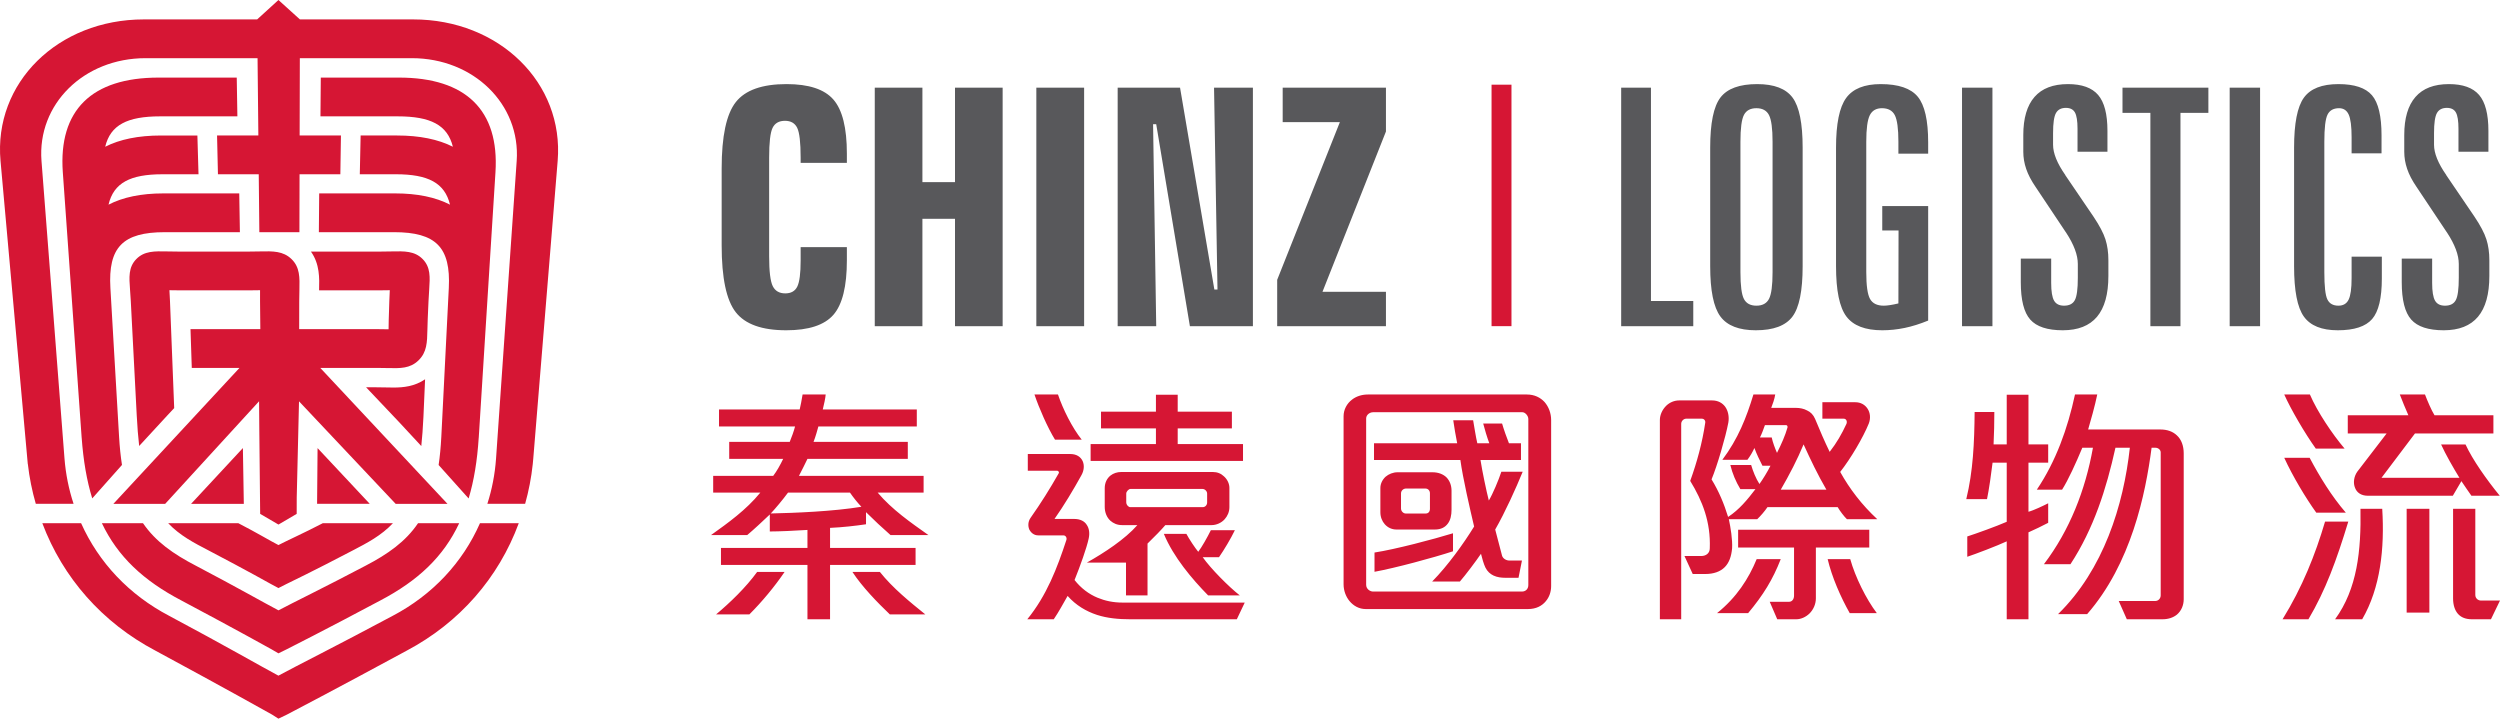 <svg xmlns="http://www.w3.org/2000/svg" xmlns:xlink="http://www.w3.org/1999/xlink" width="327" height="94" viewBox="0 0 327 94" fill="none">
<path d="M102.878 11C105.79 11 107.833 11.673 109.009 13.022C110.183 14.368 110.771 16.727 110.771 20.097L110.771 21.303L104.724 21.303L104.724 20.626C104.724 18.637 104.573 17.336 104.274 16.723C103.973 16.108 103.44 15.802 102.675 15.802C101.896 15.802 101.356 16.108 101.055 16.723C100.754 17.336 100.604 18.637 100.604 20.626L100.604 33.531C100.604 35.493 100.762 36.79 101.075 37.424C101.389 38.058 101.937 38.375 102.716 38.375C103.466 38.375 103.99 38.08 104.284 37.488C104.577 36.895 104.724 35.761 104.724 34.082L104.724 32.325L110.771 32.325L110.771 34.04C110.771 37.452 110.183 39.832 109.009 41.178C107.833 42.526 105.777 43.2 102.838 43.2C99.668 43.2 97.469 42.413 96.239 40.841C95.008 39.269 94.393 36.352 94.393 32.093L94.393 22.043C94.393 17.812 95.011 14.915 96.248 13.349C97.485 11.783 99.696 11 102.878 11ZM229.841 11.001C232.054 11.001 233.6 11.592 234.474 12.777C235.348 13.962 235.786 16.14 235.786 19.314L235.786 34.822C235.786 38.037 235.339 40.239 234.444 41.422C233.549 42.607 231.954 43.199 229.658 43.199C227.457 43.199 225.913 42.596 225.024 41.391C224.135 40.186 223.693 37.994 223.693 34.822L223.693 19.314C223.693 16.112 224.14 13.927 225.035 12.755C225.932 11.585 227.533 11.001 229.841 11.001ZM245.994 11.001C248.317 11.001 249.933 11.55 250.842 12.649C251.751 13.751 252.204 15.738 252.204 18.616L252.204 20.097L248.311 20.097L248.311 18.531C248.311 16.825 248.152 15.668 247.839 15.061C247.524 14.456 246.965 14.153 246.16 14.153C245.407 14.153 244.877 14.46 244.57 15.072C244.263 15.688 244.108 16.84 244.108 18.531L244.108 35.606C244.108 37.354 244.273 38.519 244.603 39.105C244.932 39.692 245.531 39.983 246.394 39.983C246.614 39.983 246.885 39.96 247.209 39.909C247.531 39.86 247.899 39.786 248.311 39.688L248.331 30.147L246.199 30.147L246.199 26.951L252.204 26.951L252.204 41.93C251.138 42.369 250.115 42.688 249.131 42.894C248.146 43.098 247.169 43.2 246.199 43.2C243.972 43.2 242.408 42.596 241.505 41.392C240.602 40.186 240.153 37.994 240.153 34.823L240.153 19.315C240.153 16.197 240.594 14.032 241.474 12.82C242.356 11.606 243.863 11.001 245.994 11.001ZM270.488 11.001C272.306 11.001 273.621 11.472 274.434 12.418C275.247 13.362 275.654 14.927 275.654 17.114L275.654 19.844L271.74 19.844L271.74 16.84C271.74 15.823 271.627 15.115 271.402 14.713C271.175 14.311 270.781 14.11 270.223 14.11C269.607 14.11 269.173 14.336 268.92 14.787C268.667 15.238 268.541 16.112 268.541 17.41L268.541 18.933C268.541 20.048 269.075 21.367 270.14 22.89L270.14 22.911L273.85 28.368C274.615 29.513 275.128 30.489 275.388 31.299C275.647 32.111 275.777 33.022 275.777 34.039L275.777 36.09C275.777 38.475 275.28 40.255 274.291 41.432C273.3 42.61 271.807 43.2 269.813 43.2C267.803 43.2 266.385 42.733 265.559 41.802C264.731 40.872 264.32 39.242 264.32 36.916L264.32 33.827L268.295 33.827L268.295 37.001C268.295 38.115 268.421 38.89 268.675 39.329C268.926 39.764 269.361 39.983 269.975 39.983C270.66 39.983 271.132 39.74 271.391 39.253C271.649 38.767 271.779 37.798 271.779 36.345L271.779 34.524C271.779 33.354 271.268 31.986 270.243 30.421C270.202 30.366 270.167 30.314 270.14 30.274L266.245 24.435C265.684 23.616 265.278 22.837 265.027 22.096C264.773 21.357 264.647 20.605 264.647 19.844L264.647 17.663C264.647 15.463 265.136 13.802 266.113 12.681C267.09 11.559 268.547 11.001 270.488 11.001ZM310.254 12.46C309.419 11.488 307.958 11.001 305.868 11.001C303.708 11.001 302.202 11.592 301.348 12.777C300.492 13.961 300.066 16.141 300.066 19.315L300.066 34.823C300.066 38.024 300.492 40.22 301.348 41.411C302.202 42.604 303.681 43.2 305.785 43.2C307.931 43.2 309.427 42.708 310.275 41.73C311.122 40.749 311.544 38.983 311.544 36.428L311.544 33.573L307.589 33.573L307.589 36.388C307.589 37.729 307.459 38.662 307.2 39.19C306.94 39.72 306.497 39.983 305.868 39.983C305.171 39.983 304.689 39.713 304.423 39.169C304.155 38.626 304.023 37.439 304.023 35.606L304.023 18.531C304.023 16.728 304.163 15.545 304.444 14.987C304.722 14.432 305.225 14.153 305.95 14.153C306.536 14.153 306.956 14.432 307.21 14.987C307.463 15.545 307.589 16.529 307.589 17.94L307.589 20.054L311.505 20.054L311.505 17.706C311.505 15.183 311.087 13.432 310.254 12.46ZM324.264 12.418C323.451 11.472 322.136 11.001 320.318 11.001C318.377 11.001 316.92 11.559 315.943 12.681C314.966 13.802 314.477 15.463 314.477 17.663L314.477 19.844C314.477 20.605 314.603 21.357 314.857 22.096C315.108 22.837 315.514 23.616 316.075 24.435L319.97 30.274C319.997 30.314 320.032 30.366 320.073 30.421C321.098 31.986 321.609 33.354 321.609 34.524L321.609 36.345C321.609 37.798 321.479 38.767 321.219 39.253C320.96 39.74 320.489 39.983 319.805 39.983C319.191 39.983 318.756 39.764 318.505 39.329C318.251 38.89 318.125 38.115 318.125 37.001L318.125 33.827L314.148 33.827L314.148 36.916C314.148 39.242 314.561 40.872 315.389 41.802C316.215 42.733 317.632 43.2 319.643 43.2C321.637 43.2 323.13 42.61 324.121 41.432C325.11 40.255 325.607 38.475 325.607 36.09L325.607 34.039C325.607 33.022 325.477 32.111 325.218 31.299C324.958 30.489 324.445 29.513 323.68 28.368L319.97 22.911L319.97 22.89C318.905 21.367 318.371 20.048 318.371 18.933L318.371 17.41C318.371 16.112 318.497 15.238 318.75 14.787C319.003 14.336 319.437 14.11 320.052 14.11C320.611 14.11 321.005 14.311 321.23 14.713C321.457 15.115 321.568 15.823 321.568 16.84L321.568 19.844L325.484 19.844L325.484 17.114C325.484 14.927 325.077 13.362 324.264 12.418ZM120.651 42.67L114.419 42.67L114.419 11.466L120.651 11.466L120.651 23.82L124.914 23.82L124.914 11.466L131.146 11.466L131.146 42.67L124.914 42.67L124.914 28.623L120.651 28.623L120.651 42.67ZM151.233 42.67L146.191 42.67L146.191 11.466L154.35 11.466L158.838 37.868L159.248 37.868L158.797 11.466L163.88 11.466L163.88 42.67L155.639 42.67L151.233 16.247L150.823 16.247L151.233 42.67ZM175.256 15.972L167.775 15.972L167.775 11.466L181.282 11.466L181.282 17.2L172.981 38.165L181.282 38.165L181.282 42.67L167.056 42.67L167.056 36.599L175.256 15.972ZM221.48 42.67L212.05 42.67L212.05 11.466L215.945 11.466L215.945 39.37L221.48 39.37L221.48 42.67ZM281.27 14.765L277.622 14.765L277.622 11.466L288.856 11.466L288.856 14.765L285.205 14.765L285.205 42.67L281.27 42.67L281.27 14.765ZM141.803 42.67L141.803 11.467L135.552 11.467L135.552 42.67L141.803 42.67ZM260.611 42.67L260.611 11.467L256.632 11.467L256.632 42.67L260.611 42.67ZM295.618 42.67L295.618 11.467L291.642 11.467L291.642 42.67L295.618 42.67ZM229.74 14.153Q230.927 14.153 231.39 15.061C231.697 15.668 231.851 16.826 231.851 18.531L231.851 35.605C231.851 37.326 231.697 38.485 231.39 39.086C231.082 39.683 230.532 39.983 229.74 39.983C228.961 39.983 228.417 39.694 228.11 39.115C227.803 38.539 227.649 37.367 227.649 35.605L227.649 18.531C227.649 16.783 227.803 15.614 228.11 15.029C228.417 14.444 228.961 14.153 229.74 14.153Z" fill-rule="evenodd"  fill="#58585B" >
</path>
<path d="M197.701 42.661L197.701 11.076L195.095 11.076L195.095 42.661L197.701 42.661Z"   fill="#D61634" >
</path>
<path d="M114.799 64.434C116.675 66.656 119.155 68.372 121.442 69.989L116.484 69.989C115.405 69.046 114.291 68.004 113.274 66.991L113.274 68.575C111.94 68.776 110.13 68.979 108.571 69.046L108.571 71.674L119.757 71.674L119.757 73.897L108.571 73.897L108.571 81L105.615 81L105.615 73.897L94.302 73.897L94.302 71.674L105.615 71.674L105.615 69.315C104.122 69.418 101.834 69.517 100.69 69.517L100.69 67.295C99.768 68.171 98.656 69.213 97.734 69.989L93 69.989C95.255 68.372 97.575 66.723 99.451 64.434L93.284 64.434L93.284 62.243L101.136 62.243C101.58 61.672 102.089 60.762 102.438 60.021L95.381 60.021L95.381 57.798L103.296 57.798C103.551 57.192 103.836 56.384 103.995 55.779L94.047 55.779L94.047 53.556L104.599 53.556C104.693 53.151 104.885 52.243 104.979 51.6L107.999 51.6C107.967 52.071 107.776 52.914 107.618 53.556L119.918 53.556L119.918 55.779L107.045 55.779C106.918 56.25 106.664 57.159 106.41 57.798L118.741 57.798L118.741 60.021L105.615 60.021C105.33 60.592 104.885 61.535 104.503 62.243L120.807 62.243L120.807 64.434L114.799 64.434ZM138.383 51.6C139.03 53.513 140.228 55.931 141.49 57.508L137.995 57.508C137.022 55.931 135.892 53.346 135.309 51.6L138.383 51.6ZM202.889 54.937L202.889 76.654C202.889 77.375 202.665 78.092 202.183 78.648C201.701 79.238 200.933 79.664 199.874 79.664L178.629 79.664C177.795 79.664 177.056 79.271 176.512 78.615C176.03 78.027 175.74 77.242 175.74 76.424L175.74 54.446C175.74 53.596 176.158 52.778 176.864 52.255C177.377 51.862 178.085 51.6 178.919 51.6L199.713 51.6C200.708 51.6 201.478 51.993 202.024 52.581C202.568 53.203 202.889 54.054 202.889 54.937ZM240.698 61.728C241.91 63.914 243.518 66.031 245.553 67.915L241.583 67.915C241.221 67.58 240.665 66.84 240.369 66.335L231.184 66.335C230.823 66.873 230.266 67.513 229.839 67.915L226.134 67.915C226.362 68.993 226.625 70.573 226.559 71.718C226.462 72.794 226.166 73.601 225.609 74.172C225.017 74.779 224.131 75.08 223.05 75.08L221.409 75.08L220.328 72.727L222.526 72.727C223.115 72.727 223.64 72.389 223.64 71.718C223.77 68.285 222.688 65.528 221.08 62.903C221.966 60.448 222.656 57.925 223.05 55.269C223.082 54.999 222.884 54.763 222.591 54.763L220.556 54.763C220.228 54.763 219.901 55.066 219.901 55.437L219.901 81L217.111 81L217.111 54.932C217.111 54.258 217.44 53.553 217.965 53.049C218.39 52.646 218.983 52.375 219.638 52.375L223.936 52.375C224.723 52.375 225.281 52.711 225.641 53.183C226.035 53.72 226.199 54.494 226.068 55.269C225.707 57.186 224.59 60.986 223.871 62.702C224.821 64.248 225.509 65.899 226.035 67.615C227.479 66.673 228.559 65.361 229.611 63.981L227.641 63.981C227.052 63.006 226.593 61.927 226.328 60.819L229.05 60.819C229.281 61.626 229.676 62.602 230.135 63.307C230.529 62.769 231.216 61.661 231.578 60.919L230.529 60.919C230.135 60.144 229.774 59.407 229.477 58.598C229.249 59.103 228.921 59.674 228.559 60.144L225.281 60.144C227.348 57.387 228.429 54.628 229.347 51.6L232.2 51.6C232.102 52.208 231.874 52.845 231.675 53.35L234.924 53.35C235.417 53.35 235.941 53.453 236.367 53.687C236.826 53.888 237.187 54.258 237.416 54.795C238.04 56.312 238.663 57.758 239.32 59.103C240.238 57.925 240.893 56.782 241.517 55.437C241.648 55.099 241.483 54.763 241.157 54.763L238.367 54.763L238.367 52.611L242.665 52.611C243.387 52.611 243.943 52.945 244.273 53.453C244.635 53.991 244.699 54.728 244.436 55.403C243.68 57.253 242.075 59.977 240.698 61.728ZM285.63 59.303L285.63 78.376C285.63 79.15 285.331 79.89 284.737 80.395C284.274 80.766 283.644 81 282.852 81L278.188 81L277.13 78.612L281.894 78.612C282.32 78.612 282.619 78.276 282.619 77.871L282.619 59.169C282.619 58.832 282.288 58.564 281.926 58.564L281.428 58.564C280.636 64.652 278.749 73.734 272.998 80.328L269.193 80.328C275.145 74.508 277.757 66.098 278.584 58.564L276.701 58.564C275.509 63.947 273.854 69.159 270.814 73.801L267.342 73.801C270.713 69.361 272.765 64.114 273.756 58.564L272.368 58.564C271.541 60.548 270.516 62.802 269.722 64.047L266.417 64.047C268.928 60.314 270.45 56.041 271.409 51.6L274.32 51.6C274.055 52.945 273.392 55.299 273.129 56.175L282.553 56.175C283.48 56.175 284.208 56.444 284.737 56.949C285.331 57.486 285.63 58.327 285.63 59.303ZM302.136 51.6C303.094 53.846 305.076 56.798 306.673 58.674L302.904 58.674C301.464 56.664 299.611 53.481 298.78 51.6L302.136 51.6ZM322.493 58.139C323.419 60.148 325.243 62.73 326.969 64.843L323.26 64.843C322.94 64.407 322.271 63.402 321.951 62.933L320.83 64.843L309.708 64.843C308.814 64.843 308.272 64.407 308.05 63.838C307.761 63.166 307.888 62.327 308.336 61.692L312.171 56.697L307.089 56.697L307.089 54.316L315.015 54.316C314.695 53.613 314.153 52.272 313.896 51.6L317.189 51.6C317.478 52.372 318.052 53.714 318.436 54.316L326.137 54.316L326.137 56.697L315.878 56.697L311.501 62.496L321.693 62.496C320.929 61.256 319.872 59.412 319.297 58.139L322.493 58.139ZM267.903 65.83L267.903 68.385C267.21 68.756 266.084 69.293 265.323 69.63L265.323 81L262.48 81L262.48 70.808C261.256 71.38 258.347 72.489 257.32 72.825L257.32 70.168C258.478 69.797 261.092 68.855 262.48 68.251L262.48 60.514L260.629 60.514C260.461 61.927 260.166 64.014 259.9 65.289L257.188 65.289C258.081 61.623 258.245 57.923 258.281 53.886L260.859 53.886C260.859 55.266 260.825 56.748 260.759 58.127L262.48 58.127L262.48 51.633L265.323 51.633L265.323 58.127L267.903 58.127L267.903 60.514L265.323 60.514L265.323 66.938C265.986 66.771 267.308 66.131 267.903 65.83ZM162.586 60.293L162.586 58.08L154.043 58.08L154.043 56.031L161.131 56.031L161.131 53.849L154.043 53.849L154.043 51.634L151.196 51.634L151.196 53.849L144.012 53.849L144.012 56.031L151.196 56.031L151.196 58.08L142.653 58.08L142.653 60.293L162.586 60.293ZM199.135 53.92L179.591 53.92C179.175 53.92 178.693 54.249 178.693 54.739L178.693 76.492C178.693 77.046 179.206 77.375 179.591 77.375L199.071 77.375C199.551 77.375 199.905 77.046 199.905 76.524L199.905 54.804C199.905 54.378 199.487 53.92 199.135 53.92ZM199.167 61.707L196.375 61.707C196.023 62.785 195.251 64.618 194.738 65.47C194.418 64.225 193.871 61.608 193.648 60.17L198.943 60.17L198.943 57.979L197.37 57.979C197.114 57.356 196.665 56.08 196.472 55.395L194.001 55.395C194.161 56.048 194.548 57.324 194.802 57.979L193.232 57.979C193.037 57.16 192.814 55.687 192.685 54.969L190.084 54.969C190.184 55.719 190.438 57.194 190.6 57.979L179.72 57.979L179.72 60.17L191.018 60.17C191.336 62.525 192.268 66.547 192.814 68.869C191.467 71.06 189.412 73.94 187.326 76.066L190.952 76.066C191.69 75.216 193.07 73.385 193.712 72.433C193.84 72.959 194.066 73.775 194.289 74.232C194.548 74.758 194.933 75.083 195.349 75.281C195.831 75.508 196.375 75.574 196.857 75.574L198.622 75.574L199.071 73.317L197.401 73.317C197.049 73.317 196.6 73.09 196.472 72.696C196.249 71.879 195.798 70.145 195.572 69.262C196.857 67.037 198.299 63.833 199.167 61.707ZM230.854 55.604C230.692 56.075 230.429 56.782 230.201 57.22L231.74 57.22C231.874 57.858 232.167 58.632 232.43 59.237C233.02 58.06 233.513 56.949 233.807 55.908C233.841 55.739 233.743 55.604 233.613 55.604L230.854 55.604ZM232.923 64.049L238.894 64.049C237.777 62.131 236.826 60.144 235.908 58.127C235.087 60.111 234.072 62.064 232.923 64.049ZM146.829 78.818L162.812 78.818L161.776 81L147.799 81C146.311 81 144.853 80.868 143.494 80.431C142.072 79.961 140.745 79.188 139.644 77.946C139.063 78.955 138.512 79.994 137.832 81L134.37 81C136.895 77.912 138.285 74.288 139.482 70.629C139.58 70.329 139.386 70.026 139.094 70.026L135.796 70.026C135.244 70.026 134.854 69.69 134.629 69.253C134.436 68.783 134.468 68.214 134.79 67.745C136.183 65.765 137.315 63.953 138.481 61.904C138.577 61.737 138.416 61.568 138.253 61.568L134.436 61.568L134.436 59.386L140 59.386C140.809 59.386 141.36 59.756 141.619 60.328C141.845 60.865 141.812 61.535 141.424 62.207C140.421 64.02 139.159 66.132 137.929 67.878L140.517 67.878C141.295 67.878 141.877 68.181 142.168 68.684C142.46 69.121 142.557 69.757 142.395 70.463C142.136 71.672 141.295 74.021 140.551 75.867C141.391 76.94 142.428 77.713 143.559 78.182C144.532 78.585 145.598 78.818 146.829 78.818ZM302.104 59.883C303.415 62.361 304.979 64.91 306.834 67.055L302.968 67.055C301.594 65.143 299.9 62.327 298.78 59.883L302.104 59.883ZM160.806 66.336L160.806 63.817C160.806 63.28 160.547 62.711 160.094 62.308C159.706 61.938 159.22 61.737 158.638 61.737L146.667 61.737C146.115 61.737 145.631 61.904 145.243 62.207C144.79 62.574 144.499 63.146 144.499 63.851L144.499 66.301C144.499 67.004 144.757 67.678 145.243 68.115C145.631 68.448 146.115 68.684 146.764 68.684L148.769 68.684C147.152 70.53 144.433 72.309 142.168 73.584L147.281 73.584L147.281 77.879L150.096 77.879L150.096 71.099C150.968 70.259 151.974 69.22 152.427 68.684L158.478 68.684C159.124 68.684 159.77 68.381 160.191 67.911C160.547 67.508 160.806 66.972 160.806 66.336ZM189.861 66.678L189.861 64.194C189.861 63.506 189.635 62.884 189.186 62.427C188.768 62.034 188.16 61.772 187.357 61.772L182.803 61.772C182.223 61.772 181.646 62.002 181.228 62.361C180.812 62.753 180.553 63.277 180.553 63.833L180.553 67.005C180.553 67.625 180.779 68.184 181.133 68.576C181.518 69.001 182.031 69.262 182.672 69.262L187.68 69.262C188.481 69.262 189.027 68.969 189.381 68.477C189.733 68.017 189.861 67.366 189.861 66.678ZM183.924 63.898L186.428 63.898C186.782 63.898 187.036 64.16 187.036 64.518L187.036 66.547C187.036 66.973 186.782 67.167 186.492 67.167L183.86 67.167C183.57 67.167 183.252 66.875 183.252 66.514L183.252 64.55C183.252 64.16 183.57 63.898 183.924 63.898ZM147.863 63.953L157.28 63.953C157.604 63.953 157.893 64.254 157.893 64.557L157.893 65.73C157.893 66.033 157.668 66.336 157.311 66.336L147.83 66.336C147.605 66.336 147.313 66.033 147.313 65.695L147.313 64.557C147.313 64.286 147.638 63.953 147.863 63.953ZM100.816 67.161C101.421 66.52 102.405 65.342 103.072 64.434L111.177 64.434C111.622 65.072 112.098 65.677 112.67 66.286C109.015 66.89 103.995 67.094 100.816 67.161ZM308.75 66.553L311.596 66.553C311.916 71.714 311.371 76.875 308.975 81L305.429 81C308.336 77.01 308.846 72.017 308.75 66.553ZM317.762 80.129L317.762 66.553L314.79 66.553L314.79 80.129L317.762 80.129ZM324.507 78.551L327 78.551L325.817 81L323.323 81C322.524 81 321.918 80.764 321.502 80.295C321.087 79.826 320.862 79.121 320.862 78.285L320.862 66.553L323.771 66.553L323.771 77.813C323.771 78.285 324.154 78.551 324.507 78.551ZM307.155 68.228L304.116 68.228C302.84 72.553 301.146 76.808 298.558 81L301.943 81C304.182 77.211 305.62 73.288 307.155 68.228ZM244.501 71.617L244.501 69.293L227.348 69.293L227.348 71.617L234.661 71.617L234.661 77.906C234.661 78.38 234.397 78.714 234.006 78.714L231.48 78.714L232.464 81L234.958 81C235.579 81 236.204 80.701 236.663 80.263C237.187 79.758 237.516 79.017 237.516 78.276L237.516 71.617L244.501 71.617ZM162.166 77.879C160.71 76.739 158.379 74.391 157.311 72.878L159.448 72.878C160.125 71.906 161 70.43 161.52 69.354L158.379 69.354C157.893 70.329 157.215 71.536 156.731 72.175C156.31 71.673 155.533 70.497 155.176 69.827L152.23 69.827C153.493 72.878 155.921 75.733 158.023 77.879L162.166 77.879ZM190.053 72.109L190.053 69.751C187.485 70.538 182.544 71.846 179.786 72.271L179.786 74.79C182.48 74.3 187.454 72.959 190.053 72.109ZM229.774 73.131L232.923 73.131C231.874 75.822 230.626 77.839 228.657 80.196L224.59 80.196C227.149 78.143 228.725 75.688 229.774 73.131ZM245.487 80.196C244.107 78.38 242.665 75.484 242.01 73.131L239.057 73.131C239.613 75.484 240.762 78.109 241.945 80.196L245.487 80.196ZM99.037 74.805L102.628 74.805C101.324 76.725 99.672 78.711 98.02 80.362L93.666 80.362C95.509 78.811 97.544 76.859 99.037 74.805ZM115.085 74.805C116.77 76.926 119.027 78.744 121.028 80.362L116.39 80.362C114.769 78.811 112.767 76.759 111.495 74.805L115.085 74.805Z" fill-rule="evenodd"  fill="#D61634" >
</path>
<path d="M54.048 2.539C65.303 2.539 73.78 10.841 72.943 21.044L69.756 59.928L69.748 60.016L69.686 60.692C69.495 62.482 69.159 64.221 68.687 65.901L63.745 65.901C64.348 64.024 64.735 62.05 64.882 59.997L67.584 21.044C68.099 13.636 61.944 7.609 53.866 7.609L39.218 7.609L39.193 17.723L44.595 17.723L44.518 22.793L39.181 22.793L39.176 25.298L39.169 27.911L39.164 30.368L33.922 30.368L33.897 27.911L33.87 25.298L33.843 22.793L28.507 22.793L28.391 17.723L33.793 17.723L33.688 7.609L19.039 7.609C10.961 7.609 4.856 13.636 5.427 21.044L8.432 59.926C8.592 62.004 8.999 64.003 9.624 65.901L4.683 65.901C4.197 64.221 3.846 62.482 3.642 60.692L3.633 60.692L0.068 21.044C-0.848 10.841 7.562 2.539 18.817 2.539L33.636 2.539L36.42 0L39.229 2.539L54.048 2.539ZM30.966 10.149L31.05 15.219L20.948 15.219C16.643 15.219 14.444 16.349 13.76 19.195C15.676 18.221 18.113 17.724 21.048 17.724L25.818 17.724L25.966 22.794L21.253 22.794C17.023 22.794 14.864 23.924 14.195 26.77C16.075 25.796 18.469 25.297 21.353 25.297L31.294 25.297L31.378 30.369L21.555 30.369C16.059 30.369 14.13 32.346 14.44 37.665L14.936 46.202L15.317 52.711L15.576 57.142C15.654 58.477 15.781 59.695 15.955 60.815L12.064 65.191C11.349 62.869 10.9 60.244 10.682 57.249L10.68 57.249L10.358 52.711L9.896 46.202L9.291 37.665L8.754 30.09L8.215 22.515C7.642 14.425 11.974 10.149 20.745 10.149L30.966 10.149ZM51.53 30.368L41.707 30.368L41.751 25.297L51.694 25.297C54.576 25.297 56.974 25.794 58.862 26.77C58.17 23.924 56.003 22.793 51.773 22.793L47.062 22.793L47.17 17.723L51.937 17.723C54.873 17.723 57.314 18.221 59.236 19.194C58.531 16.349 56.324 15.219 52.018 15.219L41.916 15.219L41.96 10.149L52.181 10.149C60.952 10.149 65.317 14.425 64.808 22.515L64.33 30.089L63.853 37.665L63.315 46.201L62.906 52.711L62.62 57.249L62.617 57.249C62.424 60.248 61.996 62.874 61.296 65.199L57.372 60.823C57.538 59.702 57.655 58.482 57.723 57.145L57.947 52.711L58.274 46.201L58.704 37.665C58.972 32.345 57.028 30.368 51.53 30.368ZM34.003 32.887C35.694 32.85 37.031 32.821 38.133 33.89C39.232 34.962 39.202 36.277 39.163 37.942L39.163 37.942C39.155 38.349 39.142 38.827 39.14 39.382L39.132 43.052L49.401 43.052C49.943 43.052 50.415 43.061 50.826 43.071C50.83 42.706 50.834 42.291 50.846 41.824L50.851 41.683C50.851 41.671 50.851 41.66 50.852 41.648L50.875 40.927L50.923 39.382C50.94 38.841 50.964 38.369 50.985 37.959C50.569 37.969 50.091 37.978 49.542 37.978L41.736 37.978C41.782 36.351 41.829 34.543 40.671 32.908L49.684 32.908C50.28 32.908 50.787 32.896 51.218 32.887C52.903 32.85 54.235 32.821 55.287 33.889C56.332 34.954 56.246 36.243 56.138 37.876L56.137 37.889C56.109 38.308 56.076 38.801 56.05 39.382L55.948 41.679C55.924 42.245 55.915 42.73 55.904 43.141C55.871 44.78 55.842 46.074 54.735 47.142C53.635 48.209 52.358 48.18 50.737 48.143C50.322 48.134 49.833 48.122 49.259 48.122L41.892 48.122L58.53 65.902L51.753 65.902L39.111 52.493L38.812 65.088L38.806 67.215L36.424 68.612L34.03 67.215L34.014 65.725L33.916 56.068L33.888 52.484L21.606 65.902L14.831 65.902L31.326 48.122L25.085 48.122L24.918 43.052L34.051 43.052L34.014 39.382C34.009 38.886 34.012 38.451 34.015 38.067C34.015 38.031 34.015 37.995 34.015 37.959C33.592 37.969 33.103 37.978 32.54 37.978L23.603 37.978C23.054 37.978 22.577 37.969 22.161 37.959C22.185 38.369 22.213 38.841 22.234 39.382L22.785 53.379L21.868 54.359L18.203 58.334C18.066 57.14 17.962 55.825 17.886 54.359L17.107 39.382C17.076 38.801 17.04 38.308 17.008 37.889L17.008 37.887C16.886 36.249 16.789 34.956 17.827 33.889C18.87 32.821 20.2 32.85 21.887 32.887C22.319 32.896 22.826 32.908 23.422 32.908L32.47 32.908C33.066 32.908 33.571 32.896 34.003 32.887ZM47.886 50.658L49.188 50.658C49.726 50.658 50.185 50.668 50.6 50.678C50.904 50.684 51.198 50.691 51.482 50.691C52.772 50.691 54.232 50.544 55.602 49.61L55.383 54.582L55.382 54.582C55.316 55.961 55.226 57.208 55.105 58.342L52.176 55.185L52.175 55.185L47.886 50.658ZM24.995 65.902L31.891 65.902L31.77 58.606L24.995 65.902ZM41.475 65.901L48.365 65.901L41.538 58.612L41.475 65.901ZM22.144 80.559C29.351 84.4 34.311 87.255 36.415 88.376C38.483 87.247 44.179 84.396 51.339 80.563C56.579 77.81 60.517 73.581 62.78 68.436L67.854 68.436C65.215 75.583 60.113 81.446 53.179 85.115C43.968 90.109 37.587 93.437 37.527 93.47L36.419 94L35.577 93.465C35.514 93.432 29.605 90.11 20.341 85.111C13.38 81.444 8.23 75.582 5.536 68.436L10.609 68.436C12.913 73.579 16.886 77.808 22.144 80.559ZM23.758 78.56C18.743 75.942 15.402 72.793 13.328 68.437L18.706 68.437C20.359 70.845 22.663 72.462 25.643 74.007C30.959 76.798 34.644 78.903 36.425 79.833C38.173 78.898 42.508 76.795 47.789 74.009C50.756 72.464 53.046 70.845 54.68 68.437L60.061 68.437C58.022 72.794 54.705 75.944 49.71 78.562C42.583 82.367 37.546 84.901 37.499 84.927L36.419 85.457L35.51 84.927C35.462 84.901 30.927 82.369 23.758 78.56ZM36.42 76.918L35.421 76.382C35.386 76.365 32.314 74.63 27.304 72.009C25.38 71.011 23.527 70.052 22 68.437L31.177 68.437C33.678 69.728 35.311 70.727 36.42 71.293C37.509 70.723 39.744 69.725 42.219 68.437L51.393 68.437C49.877 70.053 48.031 71.014 46.113 72.012C41.135 74.626 37.501 76.37 37.468 76.387L36.42 76.918Z" fill-rule="evenodd"  fill="#D61634" >
</path>
</svg>
